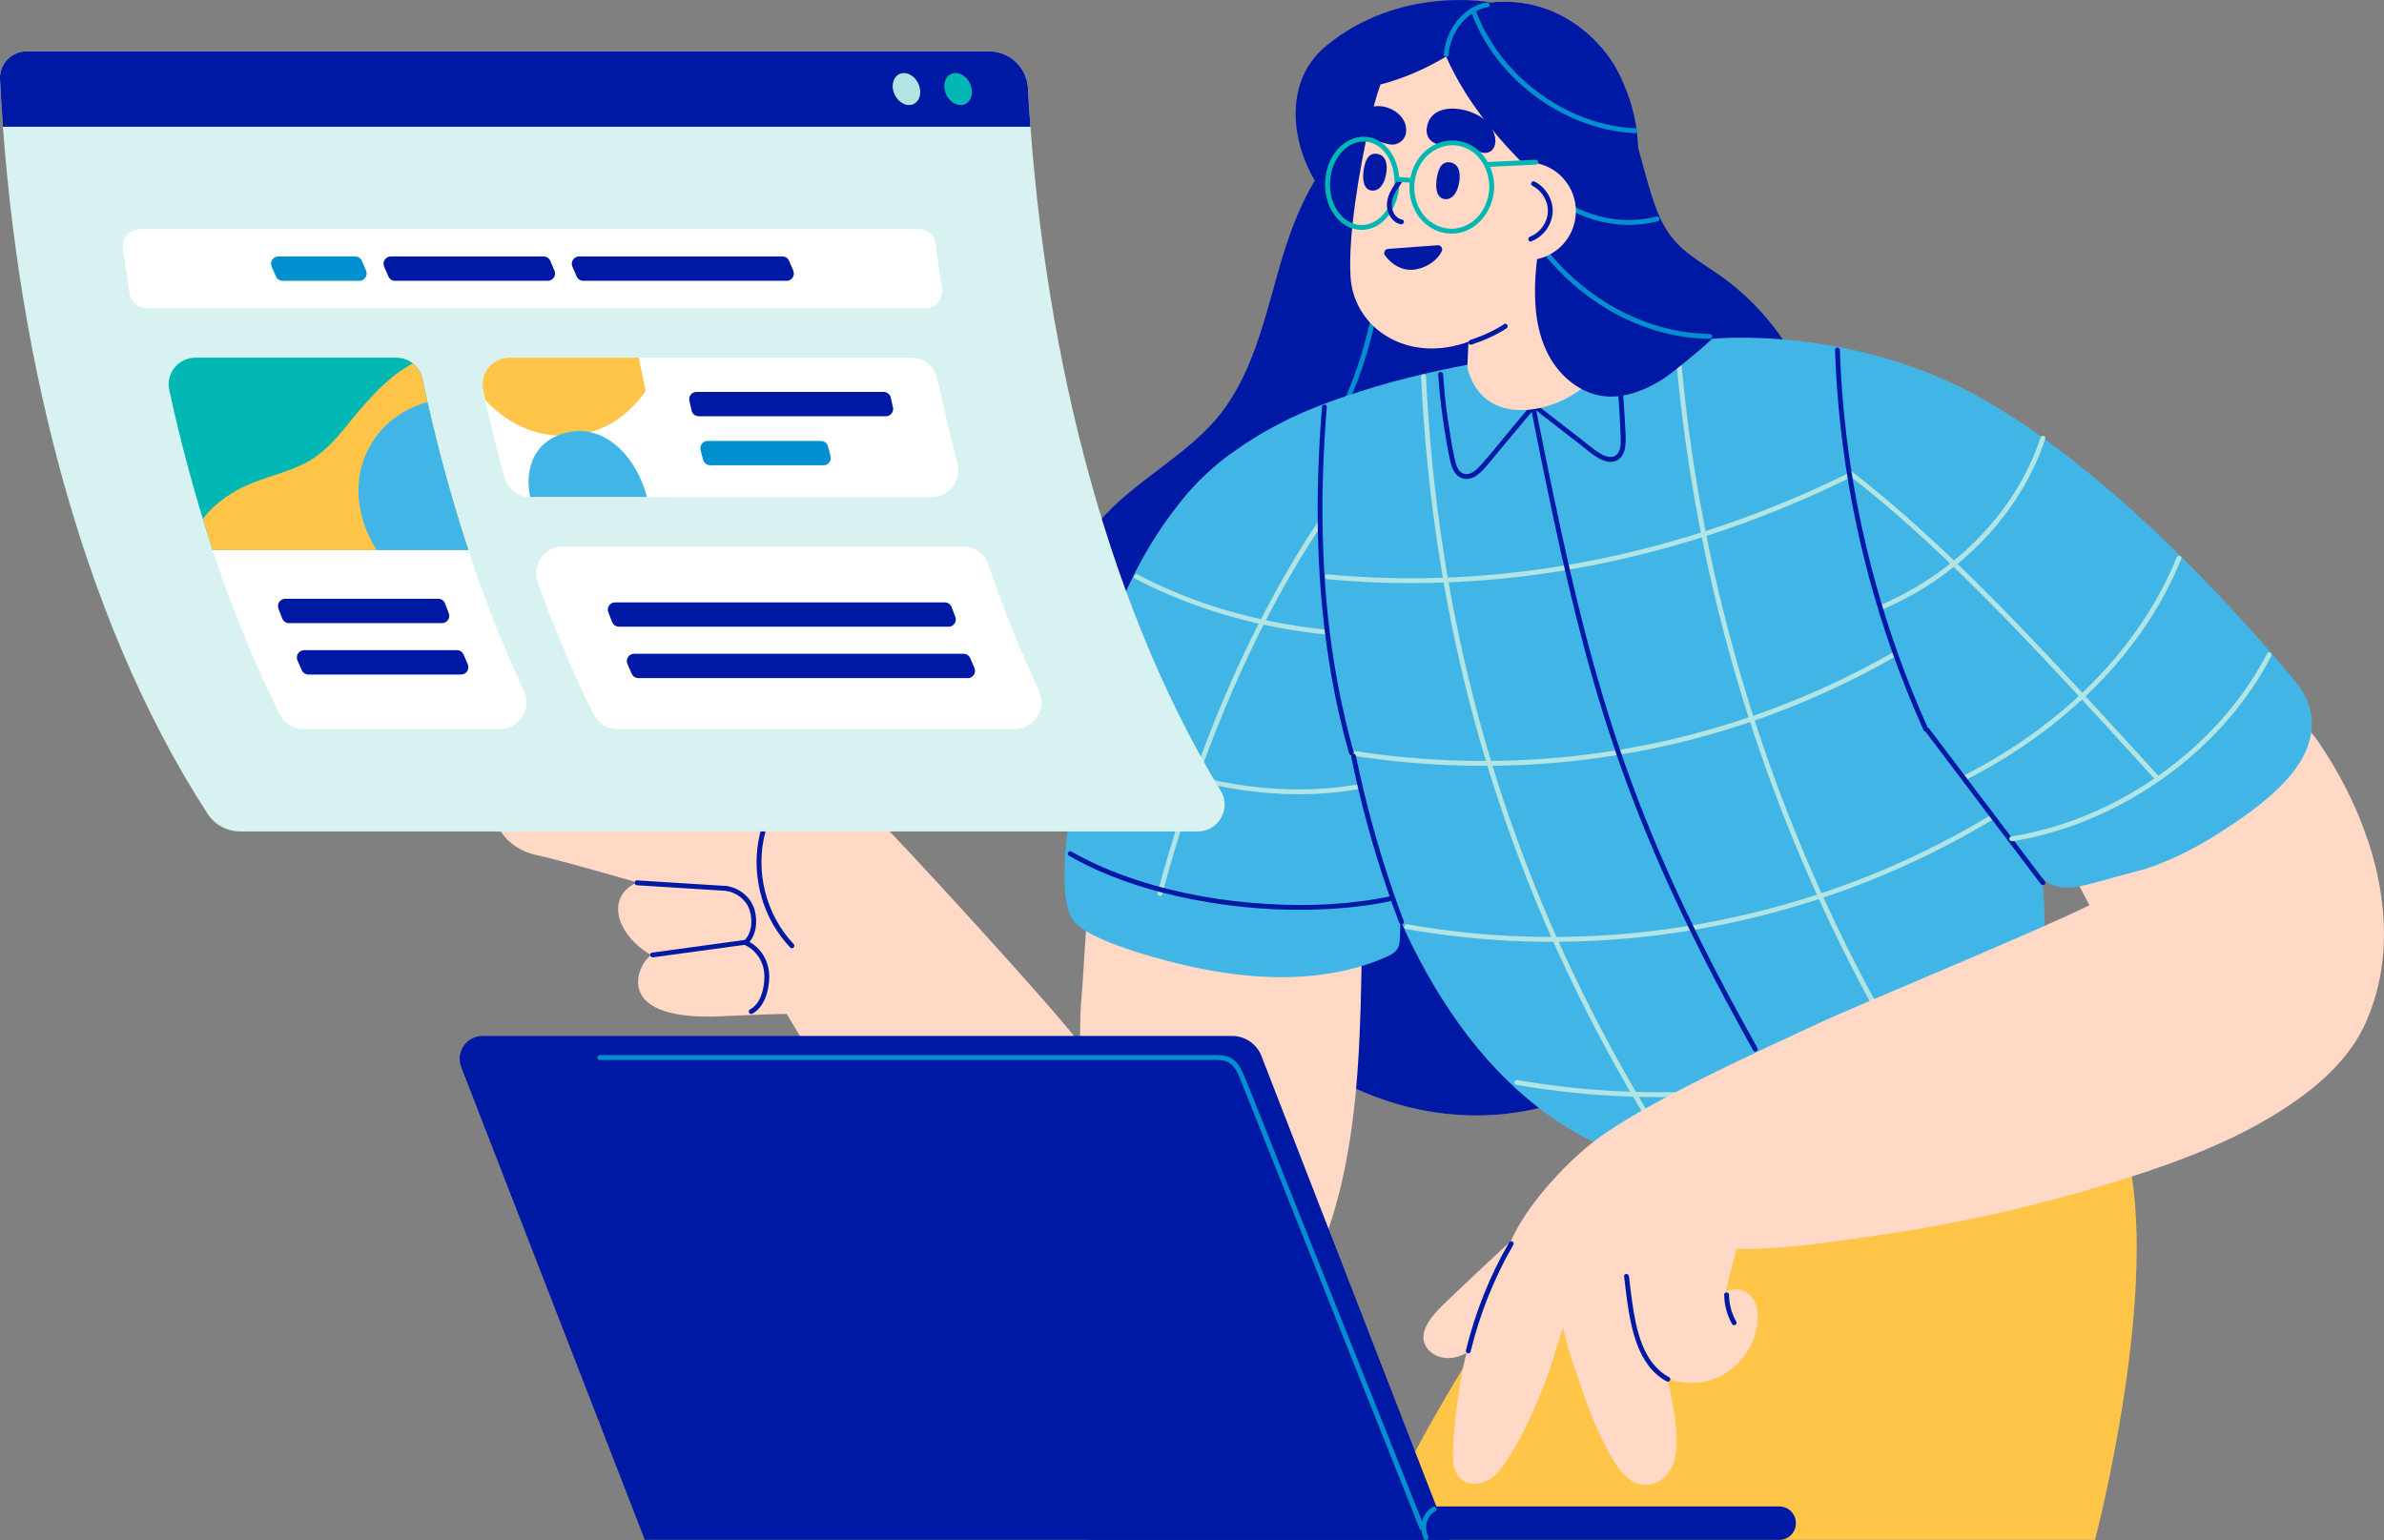 <svg width="452" height="292" viewBox="0 0 452 292" fill="none" xmlns="http://www.w3.org/2000/svg">
    <rect x="0" y="0" width="452" height="292" fill="#808080" stroke="none"/>
    <g clip-path="url(#clip0_6_422)">
        <path d="M370.9 178.674C370.9 178.674 396.149 191.874 403.063 217.681C409.976 243.488 397.206 291.96 397.206 291.96H259.863C259.863 291.96 284.88 236.611 317.948 209.173C351.016 181.735 370.91 178.674 370.91 178.674H370.9Z" fill="#FFC548"/>
        <path d="M332.801 57.967C331.241 56.356 329.581 54.856 327.81 53.486C325.958 52.047 323.966 50.808 322.033 49.479C320.051 48.12 318.169 46.619 316.72 44.676C315.301 42.763 314.335 40.558 313.56 38.322C312.614 35.604 311.91 32.805 311.145 30.036C310.3 27.015 309.464 23.994 308.619 20.974C308.468 20.43 291.612 32.895 291.763 33.439C292.458 35.946 292.991 44.918 293.524 54.111C285.182 53.345 278.953 53.104 279.748 54.453C280.945 56.467 287.466 61.35 294.299 66.546C294.651 71.399 295.034 75.266 295.497 76.766C295.698 77.42 297.308 74.692 299.522 70.543C305.701 75.346 311.024 79.837 311.487 81.961C311.608 82.515 345.491 82.022 345.37 81.468C343.488 72.658 339.07 64.431 332.801 57.967Z" fill="#0019A5"/>
        <path d="M308.217 105.885C308.207 104.898 306.667 104.818 306.677 105.815C306.687 106.671 306.637 107.516 306.546 108.352C306.325 108.191 306.033 108.1 305.681 108.131C305.298 108.161 305.117 108.413 305.097 108.694C305.067 108.634 305.047 108.574 305.016 108.503C304.725 107.667 304.533 106.781 304.342 105.915C303.98 104.294 303.708 102.643 303.497 101.002C303.064 97.629 302.863 94.225 302.571 90.842C302.279 87.449 301.897 84.056 301.132 80.733C300.367 77.43 299.29 74.208 298.113 71.016C295.728 64.552 293.081 58.219 291.431 51.503C289.821 44.948 288.935 38.212 288.805 31.455C288.754 28.858 288.815 26.26 288.996 23.672C287.567 18.819 286.168 13.764 285.584 8.74C275.843 10.593 266.726 15.255 259.39 21.91C255.747 25.213 252.527 29.019 249.91 33.187C246.972 37.859 244.929 42.974 243.309 48.24C239.827 59.528 237.794 72.003 229.321 80.864C221.965 88.546 211.68 93.188 205.843 102.351C199.041 113.044 198.145 128.168 207.222 137.814C216.359 147.53 234.181 148.598 246.227 144.792C250.001 143.604 253.543 141.852 256.763 139.556C260.628 136.807 264.089 133.374 268.487 131.47C272.844 129.588 277.675 129.819 282.324 129.759C286.621 129.698 290.847 129.275 294.752 127.362C302.762 123.446 308.368 114.837 308.237 105.855L308.217 105.885Z" fill="#0019A5"/>
        <path d="M248.179 89.493C255.727 78.89 260.456 66.375 261.926 53.446C262.348 49.781 262.489 46.086 262.369 42.39C262.348 41.796 261.433 41.796 261.443 42.39C261.865 55.299 258.927 68.268 253.02 79.746C251.359 82.968 249.467 86.07 247.374 89.02C247.032 89.503 247.827 89.966 248.169 89.483L248.179 89.493Z" fill="#0090D0"/>
        <path d="M344.927 154.398C343.518 157.066 342.039 159.744 340.489 162.402C337.964 158.113 334.663 154.287 330.738 151.175C322.818 144.913 313.138 142.667 303.477 140.543C282.596 135.941 260.829 131.481 239.585 136.485C230.881 138.539 222.609 142.184 215.514 147.601C215.474 145.436 212.364 143.996 211.308 146.332C208.631 152.243 211.076 158.163 214.256 163.359C217.718 169.018 221.492 174.525 225.547 179.781C233.437 190.001 242.866 199.265 254.459 205.175C265.629 210.874 278.037 212.959 290.364 210.411C302.923 207.823 314.355 200.977 323.593 192.206C329.853 186.266 335.156 179.459 339.855 172.24C340.077 172.945 340.288 173.649 340.469 174.364C341.204 177.234 345.642 176.016 344.907 173.136C344.404 171.142 343.74 169.199 342.935 167.306C345.028 163.832 347 160.288 348.892 156.723C350.281 154.106 346.306 151.77 344.917 154.398H344.927Z" fill="#0019A5"/>
        <path d="M282.676 0.463C282.676 0.463 265.649 -2.91 251.5 8.639C242.041 16.362 245.362 30.801 252.225 38.181C259.641 46.156 279.657 35.231 283.531 25.313C287.406 15.395 282.676 0.473 282.676 0.473V0.463Z" fill="#0019A5"/>
        <path d="M242.443 153.814C230.941 156.17 219.187 157.247 207.725 155.868C206.769 164.758 206.025 173.67 205.501 182.601C204.968 191.713 204.847 188.743 204.757 197.865C200.369 191.894 176.107 165.433 168.931 157.902C163.87 152.585 158.204 147.853 152.458 143.302C149.972 141.328 147.225 139.566 144.538 137.854C140.785 135.468 134.686 135.367 135.35 141.288C135.562 143.181 136.558 144.872 137.605 146.312C140.302 150.058 144.749 157.086 144.749 157.086C143.24 160.278 138.339 164.104 135.089 163.56C133.318 163.258 131.788 162.503 130.48 161.436C128.558 162.362 126.022 162.342 124.059 161.949C120.92 161.335 118.253 159.402 115.717 157.559C115.506 157.398 115.284 157.247 115.063 157.096C116.049 160.882 118.092 164.577 120.497 167.457C114.872 170.226 116.794 177.244 123.566 181.161C121.795 181.443 115.103 192.73 134.163 192.75C135.31 192.831 144.226 192.277 149.147 192.247C156.222 204.128 171.276 227.659 175.221 233.419C181.732 242.914 188.977 252.922 198.507 259.588C204.968 264.109 212.908 266.928 220.717 265.911C229.17 264.804 236.566 259.296 241.719 252.489C259.531 228.958 257.649 197.04 258.404 169.128C258.585 162.614 258.756 156.099 258.937 149.574C253.523 151.276 248.008 152.686 242.453 153.834L242.443 153.814Z" fill="#FFD9C6"/>
        <path d="M148.543 158.123C148.543 158.123 102.343 145.476 96.849 149.756C90.78 154.488 95.701 160.862 101.639 162.11C107.576 163.359 127.944 169.41 127.944 169.41C127.944 169.41 143.16 167.397 146.229 164.376C146.229 164.376 148.755 161.275 148.543 158.123Z" fill="#FFD9C6"/>
        <path d="M120.769 167.85C126.434 168.202 132.11 168.565 137.776 168.917C138.369 168.957 138.369 168.031 137.776 167.991C132.11 167.638 126.434 167.276 120.769 166.923C120.175 166.883 120.175 167.809 120.769 167.85Z" fill="#0019A5"/>
        <path d="M123.838 181.513C129.675 180.718 135.511 179.912 141.348 179.117C141.932 179.036 141.68 178.15 141.107 178.231C135.27 179.026 129.433 179.832 123.597 180.627C123.013 180.708 123.264 181.594 123.838 181.513Z" fill="#0019A5"/>
        <path d="M150.486 179.006C145.192 173.428 143.109 165.141 145.122 157.72C145.273 157.146 144.387 156.905 144.236 157.479C142.606 163.49 143.542 170.095 146.682 175.472C147.567 176.982 148.624 178.392 149.831 179.661C150.244 180.094 150.888 179.439 150.486 179.006Z" fill="#0019A5"/>
        <path d="M142.656 192.196C145.001 190.898 145.796 187.816 145.846 185.319C145.907 182.309 144.266 179.489 141.469 178.281C140.925 178.05 140.463 178.845 141.006 179.077C143.532 180.164 144.981 182.611 144.931 185.319C144.89 187.484 144.246 190.273 142.193 191.401C141.67 191.693 142.143 192.488 142.656 192.196Z" fill="#0019A5"/>
        <path d="M141.741 178.996C143.431 177.335 143.683 174.666 143.059 172.481C142.395 170.155 140.261 168.393 137.896 168.021C137.313 167.93 137.071 168.816 137.655 168.907C139.708 169.229 141.59 170.689 142.173 172.723C142.707 174.606 142.556 176.912 141.097 178.342C140.674 178.754 141.328 179.409 141.751 178.996H141.741Z" fill="#0019A5"/>
        <path d="M368.998 102.15C364.037 88.899 356.631 75.558 344.344 69.003C330.607 61.672 312.202 64.552 297.288 66.304C280.925 68.227 264.532 71.228 249.115 77.33C237.613 81.881 220.636 92.604 218.754 106.741C217.587 115.491 222.448 120.103 224.682 128.53C228.848 144.218 256.099 149.937 261.644 165.02C273.388 196.939 293.172 219.906 324.086 222.554C327.608 222.856 330.185 221.92 333.656 221.225C336.977 220.561 340.308 219.715 343.337 218.064C346.517 216.342 349.264 213.784 350.16 210.099C350.764 207.632 350.673 205.054 350.583 202.517C350.472 199.245 350.351 195.972 350.241 192.7C350.029 186.628 380.39 200.644 383.178 195.519C395.706 172.532 378.81 128.359 368.998 102.15Z" fill="#41B6E6"/>
        <path d="M287.426 205.679C294.752 206.947 302.169 207.703 309.595 207.934C317.022 208.176 324.459 207.894 331.845 207.119C339.242 206.343 346.588 205.075 353.813 203.313C361.028 201.551 368.123 199.305 375.036 196.587C381.95 193.858 388.682 190.666 395.163 187.011C395.968 186.558 396.773 186.095 397.568 185.621C398.081 185.319 397.618 184.524 397.105 184.826C390.735 188.572 384.103 191.874 377.281 194.694C370.478 197.503 363.484 199.849 356.359 201.722C349.184 203.605 341.878 205.004 334.512 205.9C327.206 206.786 319.84 207.189 312.473 207.078C305.087 206.978 297.711 206.363 290.415 205.236C289.499 205.095 288.593 204.944 287.678 204.783C287.094 204.682 286.852 205.568 287.436 205.669L287.426 205.679Z" fill="#B1E4E3"/>
        <path d="M269.433 71.389C269.976 82.616 271.083 93.823 272.804 104.929C274.465 115.622 276.709 126.235 279.546 136.676C282.334 146.936 285.695 157.036 289.6 166.913C293.454 176.65 297.841 186.185 302.702 195.459C307.653 204.893 313.097 214.066 318.974 222.957C319.699 224.055 320.433 225.152 321.178 226.25C321.51 226.743 322.305 226.28 321.973 225.786C316.036 217.016 310.501 207.974 305.459 198.661C300.448 189.407 295.899 179.902 291.904 170.166C287.899 160.429 284.437 150.471 281.539 140.351C278.58 130.031 276.205 119.539 274.394 108.946C272.522 97.921 271.264 86.784 270.59 75.628C270.51 74.218 270.429 72.809 270.359 71.399C270.329 70.805 269.413 70.805 269.433 71.399V71.389Z" fill="#B1E4E3"/>
        <path d="M317.485 64.24C318.29 74.873 319.638 85.475 321.53 95.967C323.432 106.51 325.878 116.961 328.856 127.252C331.845 137.592 335.357 147.772 339.392 157.75C343.388 167.638 347.876 177.325 352.857 186.759C357.858 196.234 363.343 205.447 369.31 214.348C370.055 215.456 370.8 216.563 371.555 217.661C371.887 218.144 372.692 217.681 372.35 217.198C366.302 208.407 360.716 199.305 355.604 189.941C350.472 180.526 345.833 170.85 341.697 160.962C337.601 151.155 333.999 141.147 330.919 130.977C327.82 120.767 325.244 110.396 323.211 99.924C321.168 89.443 319.669 78.87 318.733 68.237C318.612 66.908 318.511 65.579 318.411 64.25C318.37 63.666 317.445 63.656 317.485 64.25V64.24Z" fill="#B1E4E3"/>
        <path d="M305.59 64.119C306.486 70.231 307.049 76.393 307.261 82.576C307.301 83.653 307.401 84.942 306.778 85.888C305.952 87.127 304.423 86.603 303.386 85.979C302.138 85.224 301.011 84.227 299.854 83.331C298.646 82.394 297.439 81.458 296.231 80.522C293.454 78.367 290.666 76.212 287.889 74.057C287.426 73.695 286.772 74.349 287.235 74.712C289.952 76.816 292.679 78.921 295.396 81.035C296.724 82.062 298.053 83.099 299.391 84.126C300.589 85.052 301.766 86.12 303.094 86.875C304.151 87.469 305.449 87.882 306.586 87.288C307.613 86.754 308.025 85.636 308.156 84.549C308.327 83.089 308.156 81.559 308.086 80.088C308.005 78.417 307.895 76.756 307.764 75.094C307.462 71.349 307.039 67.613 306.486 63.898C306.395 63.314 305.51 63.565 305.6 64.139L305.59 64.119Z" fill="#0019A5"/>
        <path d="M272.683 70.976C272.875 73.765 273.146 76.544 273.549 79.313C273.941 82.042 274.374 84.801 274.978 87.489C275.219 88.557 275.632 89.704 276.568 90.359C277.564 91.054 278.802 90.872 279.788 90.268C280.996 89.513 281.871 88.315 282.767 87.237C283.894 85.888 285.021 84.539 286.148 83.19C288.603 80.26 291.049 77.32 293.504 74.389C293.887 73.936 293.232 73.282 292.85 73.735C290.837 76.141 288.825 78.548 286.812 80.954C284.81 83.351 282.867 85.828 280.784 88.154C280.029 89 278.862 90.178 277.604 89.845C276.487 89.543 276.085 88.244 275.863 87.248C275.3 84.751 274.907 82.183 274.525 79.656C274.092 76.776 273.81 73.876 273.609 70.966C273.569 70.382 272.643 70.372 272.683 70.966V70.976Z" fill="#0019A5"/>
        <path d="M448.961 159.412C446.727 152.686 443.406 146.282 439.552 140.653C438.807 139.566 437.992 138.458 436.845 137.824C433.625 136.032 420.673 137.029 420.079 137.28C418.439 137.955 389.578 159.049 389.578 159.049L396.149 171.636C386.378 176.499 350.915 191.139 344.706 194.049C333.183 199.446 311.155 209.364 301.836 216.714C296.241 221.135 289.237 228.888 286.51 235.241C280.985 240.397 279.023 242.199 274.122 246.901C271.908 249.026 268.014 252.882 270.922 256.034C271.939 257.131 273.559 257.594 275.018 257.484C276.105 257.403 277.111 257.02 278.057 256.507C276.407 262.578 274.998 274.923 275.612 277.843C275.773 278.618 276.849 282.857 281.952 280.763C286.098 279.071 292.427 264.461 294.571 257.353C295.205 255.258 295.587 253.808 296.412 251.744C297.046 255.581 298.657 259.497 299.874 263.193C301.414 267.905 303.356 272.627 305.912 276.886C306.908 278.548 308.196 280.28 310.008 281.105C311.829 281.941 313.822 281.589 315.331 280.3C317.092 278.8 317.767 276.504 317.867 274.269C317.988 271.771 317.636 269.214 317.233 266.757C316.931 264.945 316.529 263.142 316.036 261.37C319.679 262.719 323.895 262.478 327.256 260.313C329.772 258.692 331.704 256.205 332.65 253.365C333.485 250.838 333.817 247.092 331.432 245.26C330.205 244.313 328.585 244.293 327.186 244.807C327.86 242.118 328.544 239.43 329.229 236.752C336.776 237.124 348.349 235.362 357.657 233.983C372.5 231.778 387.324 228.354 401.644 223.873C413.488 220.178 425.554 215.677 435.718 208.397C440.961 204.642 445.831 199.929 448.508 193.958C453.439 182.943 452.725 170.699 448.961 159.372V159.412Z" fill="#FFD9C6"/>
        <path d="M435.547 129.668C435.547 129.668 406.192 92.886 376.163 75.779C350.774 61.32 324.177 64.28 324.177 64.28C324.177 64.28 383.49 161.647 383.449 161.708C384.405 162.896 387.002 166.621 388.239 167.326C392.023 169.481 395.334 167.709 405.095 165.212C410.268 163.882 416.094 160.932 420.633 158.022C424.698 155.414 428.824 152.595 432.276 149.172C435.345 146.141 437.962 142.375 438.294 138.076C438.545 134.944 437.428 131.994 435.537 129.668H435.547Z" fill="#41B6E6"/>
        <path d="M350.371 89.986C358.935 96.572 366.885 103.942 374.553 111.544C382.342 119.267 389.839 127.292 397.256 135.377C401.05 139.516 404.824 143.664 408.617 147.802C409.02 148.235 409.674 147.591 409.272 147.148C402.227 139.475 395.253 131.742 388.109 124.17C380.501 116.105 372.722 108.181 364.52 100.72C360.103 96.702 355.564 92.826 350.834 89.191C350.361 88.828 349.909 89.634 350.371 89.986Z" fill="#B1E4E3"/>
        <path d="M372.732 147.873C379.947 144.198 386.75 139.697 392.848 134.36C398.625 129.306 403.757 123.486 407.873 117.001C410.097 113.487 412.009 109.782 413.579 105.926C413.8 105.372 412.914 105.14 412.693 105.684C409.906 112.551 405.951 118.914 401.191 124.573C396.199 130.514 390.353 135.709 383.983 140.11C380.239 142.697 376.325 145.013 372.269 147.077C371.736 147.349 372.209 148.145 372.732 147.873Z" fill="#B1E4E3"/>
        <path d="M356.973 115.531C362.608 113.125 367.851 109.842 372.47 105.805C376.948 101.888 380.823 97.266 383.781 92.101C385.402 89.281 386.75 86.291 387.776 83.2C387.968 82.636 387.072 82.394 386.891 82.958C385.08 88.416 382.242 93.52 378.649 98.011C374.966 102.633 370.528 106.63 365.587 109.873C362.709 111.755 359.67 113.377 356.51 114.736C355.967 114.967 356.44 115.763 356.973 115.531Z" fill="#B1E4E3"/>
        <path d="M265.468 176.217C265.71 170.276 265.86 164.497 265.468 158.556C264.703 152.011 263.496 145.527 262.238 139.073C259.833 126.728 257.528 114.242 253.07 102.432C250.705 96.159 247.686 90.157 244.084 84.509C244.869 84.63 245.633 84.821 246.368 85.123C246.901 85.345 246.972 84.66 246.851 84.398C241.095 82.133 236.003 83.754 231.515 87.449C214.9 101.143 207.162 124.835 204.153 145.537C202.945 153.864 200.349 167.386 202.915 173.559C204.163 176.559 209.989 178.563 212.898 179.63C215.383 180.547 217.949 181.282 220.505 181.966C225.537 183.336 230.659 184.373 235.852 184.906C240.964 185.43 246.157 185.45 251.249 184.695C255.214 184.111 259.138 183.084 262.811 181.453C263.657 181.08 264.532 180.627 264.985 179.832C265.347 179.197 265.387 178.442 265.418 177.717C265.438 177.214 265.458 176.71 265.478 176.207L265.468 176.217Z" fill="#41B6E6"/>
        <path d="M220.355 169.531C222.961 159.845 226.01 150.279 229.603 140.925C233.195 131.571 237.331 122.408 242.121 113.598C244.768 108.725 247.626 103.962 250.695 99.34C251.027 98.847 250.222 98.384 249.9 98.877C244.386 107.184 239.575 115.954 235.359 124.996C231.122 134.098 227.479 143.473 224.33 153.008C222.558 158.385 220.938 163.822 219.469 169.3C219.318 169.874 220.204 170.115 220.355 169.541V169.531Z" fill="#B1E4E3"/>
        <path d="M205.401 139.959C211.64 143.161 218.191 145.758 224.964 147.601C231.746 149.444 238.76 150.531 245.784 150.591C249.709 150.622 253.624 150.31 257.488 149.645C258.072 149.544 257.82 148.658 257.246 148.759C250.454 149.937 243.5 149.927 236.677 149.041C229.774 148.145 222.981 146.342 216.47 143.886C212.847 142.516 209.315 140.935 205.874 139.173C205.35 138.901 204.877 139.697 205.411 139.969L205.401 139.959Z" fill="#B1E4E3"/>
        <path d="M215.212 109.711C223.867 114.253 233.195 117.314 242.796 119.086C245.684 119.619 248.592 120.022 251.51 120.314C252.104 120.374 252.094 119.448 251.51 119.388C241.799 118.431 232.159 116.135 223.132 112.41C220.596 111.363 218.11 110.195 215.675 108.916C215.152 108.644 214.689 109.44 215.212 109.711Z" fill="#B1E4E3"/>
        <path d="M266.555 176.136C273.971 177.455 281.479 178.241 289.016 178.493C296.533 178.734 304.071 178.452 311.548 177.637C319.014 176.831 326.421 175.512 333.697 173.69C341.043 171.847 348.268 169.491 355.292 166.651C362.306 163.802 369.129 160.469 375.67 156.663C376.475 156.2 377.27 155.727 378.065 155.243C378.569 154.941 378.106 154.136 377.603 154.448C371.182 158.334 364.49 161.768 357.597 164.708C350.693 167.658 343.579 170.105 336.333 172.058C329.068 174.022 321.671 175.482 314.204 176.408C306.808 177.335 299.341 177.747 291.884 177.637C284.407 177.526 276.93 176.892 269.534 175.703C268.628 175.562 267.712 175.401 266.806 175.24C266.223 175.14 265.981 176.026 266.565 176.126L266.555 176.136Z" fill="#B1E4E3"/>
        <path d="M256.099 143.221C262.992 144.298 269.946 144.953 276.92 145.144C283.854 145.335 290.797 145.074 297.69 144.359C304.544 143.644 311.346 142.486 318.038 140.885C324.791 139.264 331.432 137.2 337.913 134.693C344.414 132.185 350.744 129.235 356.852 125.892C357.647 125.459 358.432 125.016 359.207 124.573C359.72 124.281 359.257 123.486 358.744 123.778C352.656 127.242 346.346 130.313 339.845 132.93C333.495 135.498 326.974 137.643 320.343 139.354C313.691 141.066 306.918 142.345 300.096 143.161C293.313 143.976 286.49 144.339 279.657 144.268C272.714 144.198 265.77 143.674 258.887 142.707C258.041 142.587 257.186 142.466 256.341 142.325C255.757 142.234 255.515 143.12 256.099 143.211V143.221Z" fill="#B1E4E3"/>
        <path d="M251.651 109.822C264.925 111.081 278.319 110.718 291.522 108.916C304.775 107.104 317.827 103.821 330.406 99.26C337.43 96.712 344.313 93.762 351.015 90.45C351.549 90.188 351.076 89.392 350.553 89.654C338.608 95.564 326.079 100.287 313.178 103.67C300.357 107.023 287.184 109.047 273.941 109.53C266.505 109.802 259.058 109.601 251.651 108.896C251.057 108.835 251.068 109.762 251.651 109.822Z" fill="#B1E4E3"/>
        <path d="M288.613 69.073C290.546 78.88 292.478 88.688 294.571 98.464C296.362 106.812 298.284 115.129 300.498 123.375C302.591 131.168 304.966 138.881 307.693 146.483C310.521 154.357 313.721 162.08 317.223 169.672C321.299 178.513 325.777 187.172 330.476 195.7C331.12 196.858 331.765 198.016 332.409 199.174C332.7 199.688 333.495 199.225 333.204 198.711C328.373 190.072 323.744 181.322 319.497 172.381C315.834 164.658 312.473 156.804 309.505 148.789C306.727 141.278 304.292 133.645 302.148 125.933C299.884 117.777 297.932 109.55 296.121 101.284C294.048 91.789 292.146 82.263 290.264 72.728C290.002 71.429 289.751 70.12 289.499 68.821C289.388 68.237 288.493 68.489 288.613 69.063V69.073Z" fill="#0019A5"/>
        <path d="M202.673 162.251C209.869 166.37 217.909 168.927 226.02 170.518C234.292 172.139 242.796 172.804 251.218 172.391C255.515 172.179 259.802 171.696 264.009 170.79C264.592 170.669 264.341 169.773 263.767 169.904C256.129 171.535 248.21 171.857 240.421 171.404C231.978 170.921 223.535 169.471 215.484 166.843C211.207 165.443 207.041 163.691 203.136 161.456C202.623 161.164 202.16 161.959 202.673 162.251Z" fill="#0019A5"/>
        <path d="M307.925 241.998C308.277 244.998 308.599 247.999 309.253 250.949C309.877 253.758 310.803 256.618 312.554 258.934C313.48 260.162 314.637 261.189 315.995 261.914C316.519 262.196 316.982 261.4 316.458 261.118C311.417 258.42 310.179 251.926 309.444 246.76C309.213 245.169 309.042 243.578 308.851 241.987C308.78 241.403 307.864 241.403 307.925 241.987V241.998Z" fill="#0019A5"/>
        <path d="M326.904 245.491C326.924 247.435 327.437 249.358 328.393 251.05C328.685 251.563 329.48 251.1 329.188 250.586C328.313 249.036 327.84 247.284 327.82 245.491C327.82 244.897 326.894 244.897 326.894 245.491H326.904Z" fill="#0019A5"/>
        <path d="M278.822 256.265C280.543 249.217 283.28 242.31 286.923 236.027C287.225 235.513 286.43 235.05 286.128 235.563C282.445 241.907 279.677 248.895 277.936 256.024C277.795 256.598 278.681 256.849 278.822 256.265Z" fill="#0019A5"/>
        <path d="M301.796 44.867C301.796 44.867 303.406 62.357 303.356 68.348C303.296 75.336 282.062 84.811 278.198 69.687L279.013 51.825L301.806 44.857L301.796 44.867Z" fill="#FFD9C6"/>
        <path d="M278.661 64.713C288.412 61.038 298.294 51.513 301.021 47.908C305.6 41.857 314.687 29.391 306.858 13.684C304.252 8.448 296.02 -0.906 282.676 0.453C275.26 1.218 267.461 5.478 264.331 10.391C263.345 11.942 262.439 13.945 261.644 16.261C260.919 18.376 260.255 20.762 259.702 23.29C257.75 32.12 255.606 44.384 256.049 52.359C256.572 62.206 266.907 69.144 278.661 64.703V64.713Z" fill="#FFD9C6"/>
        <path d="M304.916 39.934C304.855 39.873 299.733 37.889 299.673 37.829C297.801 38.302 295.859 38.181 294.41 36.832C293.736 38.705 293.152 40.598 292.679 42.531C291.441 47.556 290.757 52.872 291.129 58.048C291.471 62.81 292.92 67.593 296.322 71.077C297.801 72.587 299.592 73.816 301.585 74.531C303.809 75.336 306.194 75.376 308.488 74.843C311.155 74.218 313.761 72.95 316.006 71.379C317.595 70.261 324.922 64.351 326.029 62.76C325.717 62.095 309.112 44.122 304.906 39.923L304.916 39.934Z" fill="#0019A5"/>
        <path d="M288.664 42.31C294.46 52.157 303.879 59.991 314.999 62.971C317.988 63.777 321.077 64.2 324.177 64.24C324.771 64.24 324.771 63.324 324.177 63.314C313.138 63.193 302.712 57.796 295.305 49.761C293.081 47.344 291.129 44.686 289.459 41.847C289.157 41.333 288.362 41.796 288.664 42.31Z" fill="#0090D0"/>
        <path d="M306.848 13.684C304.242 8.448 296.01 -0.906 282.666 0.453C275.249 1.218 267.289 4.35 264.16 9.263C263.204 10.764 262.097 13.321 261.724 16.03C266.092 14.872 270.278 13.069 274.173 10.723C276.306 15.536 279.194 19.967 282.475 24.035C284.789 26.914 287.305 29.633 289.962 32.16C292.749 34.808 295.768 37.245 299.119 39.068C301.092 40.145 304.876 41.837 307.039 42.41C310.994 35.634 312.544 25.102 306.848 13.684Z" fill="#0019A5"/>
        <path d="M274.646 10.381C274.978 6.243 277.876 2.125 282.113 1.349C282.696 1.238 282.445 0.352 281.871 0.463C277.212 1.309 274.082 5.86 273.73 10.381C273.68 10.975 274.605 10.965 274.656 10.381H274.646Z" fill="#0090D0"/>
        <path d="M278.862 2.024C282.414 12.163 291.2 20.208 301.303 23.602C304.111 24.548 307.039 25.112 309.998 25.253C310.592 25.283 310.592 24.357 309.998 24.327C299.613 23.833 289.66 17.862 283.713 9.414C282.052 7.058 280.694 4.491 279.748 1.772C279.557 1.218 278.661 1.46 278.862 2.014V2.024Z" fill="#0090D0"/>
        <path d="M290.515 33.64C294.712 39.199 301.494 42.511 308.438 42.642C310.41 42.682 312.393 42.441 314.305 41.947C314.878 41.796 314.637 40.91 314.063 41.061C307.633 42.733 300.579 41.162 295.295 37.164C293.796 36.027 292.448 34.688 291.31 33.187C290.958 32.724 290.153 33.187 290.515 33.651V33.64Z" fill="#0090D0"/>
        <path d="M270.49 24.488C271.023 18.638 279.909 20.249 282.364 23.622C284.769 26.924 283.089 29.895 280.432 28.747C278.711 28.002 277.594 27.378 275.793 27.267C274.565 27.186 273.207 27.579 272.301 27.267C271.113 26.854 270.369 25.746 270.49 24.488Z" fill="#0019A5"/>
        <path d="M298.294 43.025C296.654 47.878 291.381 50.486 286.52 48.844C281.67 47.203 279.063 41.927 280.714 37.064C282.354 32.211 287.627 29.603 292.478 31.244C297.338 32.895 299.935 38.161 298.294 43.025Z" fill="#FFD9C6"/>
        <path d="M274.736 30.761C277.423 30.992 276.86 34.526 276.286 35.926C275.914 36.832 275.189 37.879 273.971 37.759C272.2 37.577 272.22 35.352 272.361 34.164C272.522 32.845 272.975 30.61 274.736 30.771V30.761Z" fill="#0019A5"/>
        <path d="M266.605 24.981C266.494 26.24 265.559 27.196 264.321 27.398C263.375 27.549 262.117 26.924 260.889 26.784C260.124 26.693 259.46 26.723 258.806 26.814C257.317 27.025 257.518 23.592 257.679 22.897C258.867 17.872 266.998 20.329 266.595 24.981H266.605Z" fill="#0019A5"/>
        <path d="M260.889 29.14C263.576 29.371 263.013 32.905 262.439 34.305C262.067 35.211 261.342 36.258 260.124 36.138C258.353 35.956 258.373 33.731 258.514 32.543C258.675 31.224 259.128 28.989 260.889 29.15V29.14Z" fill="#0019A5"/>
        <path d="M264.411 35.151C264.22 38.02 262.761 41.222 259.923 42.33C257.226 43.387 254.58 41.847 253.261 39.45C251.752 36.701 251.822 33.107 253.302 30.368C254.59 27.982 257.186 26.169 259.963 27.065C263.254 28.123 264.552 32.009 264.391 35.141C264.361 35.735 265.287 35.735 265.317 35.141C265.488 31.888 264.21 28.143 261.151 26.562C258.273 25.082 255.083 26.32 253.221 28.787C251.088 31.616 250.665 35.694 252.003 38.957C253.181 41.827 255.918 44.082 259.158 43.498C262.992 42.803 265.076 38.705 265.317 35.151C265.357 34.557 264.431 34.557 264.391 35.151H264.411Z" fill="#01B7B4"/>
        <path d="M278.993 65.348C281.318 64.572 283.592 63.596 285.645 62.246C286.138 61.924 285.675 61.129 285.182 61.451C283.189 62.76 281.006 63.716 278.751 64.462C278.188 64.653 278.429 65.539 278.993 65.348Z" fill="#0019A5"/>
        <path d="M290.525 35.221C292.367 36.168 293.575 38.161 293.464 40.256C293.353 42.28 291.944 44.152 290.073 44.877C289.529 45.089 289.761 45.985 290.314 45.763C292.548 44.898 294.168 42.813 294.37 40.407C294.571 37.97 293.132 35.533 290.978 34.426C290.455 34.154 289.982 34.949 290.515 35.221H290.525Z" fill="#0019A5"/>
        <path d="M263.184 47.183C262.56 47.233 262.218 47.959 262.6 48.462C264.039 50.365 265.951 51.291 267.863 51.15C269.785 51.009 272.261 49.811 273.348 47.656C273.629 47.103 273.186 46.448 272.573 46.498C270.318 46.66 265.528 47.012 263.184 47.193V47.183Z" fill="#0019A5"/>
        <path d="M265.065 34.033C264.019 35.513 262.821 37.235 262.972 39.138C263.083 40.648 264.009 42.229 265.599 42.521C266.182 42.632 266.424 41.736 265.84 41.635C264.552 41.394 263.868 40.054 263.878 38.826C263.888 37.205 264.965 35.765 265.86 34.496C266.203 34.013 265.408 33.55 265.065 34.033Z" fill="#0019A5"/>
        <path d="M282.354 35.906C282.143 39.017 280.251 42.048 277.202 43.055C274.253 44.022 271.124 42.713 269.473 40.155C267.702 37.416 267.712 33.741 269.433 30.982C271.043 28.405 274.122 26.924 277.111 27.78C280.623 28.777 282.535 32.432 282.354 35.916C282.324 36.51 283.25 36.51 283.28 35.916C283.461 32.422 281.71 28.787 278.44 27.297C275.27 25.857 271.586 26.854 269.383 29.502C267.058 32.301 266.585 36.339 268.125 39.621C269.584 42.733 272.854 44.736 276.306 44.213C280.352 43.599 283.018 39.813 283.28 35.906C283.32 35.312 282.394 35.312 282.354 35.906Z" fill="#01B7B4"/>
        <path d="M264.995 34.476C265.83 34.526 266.655 34.597 267.491 34.647C267.732 34.657 267.964 34.426 267.954 34.184C267.944 33.922 267.752 33.741 267.491 33.721C266.655 33.671 265.83 33.6 264.995 33.55C264.753 33.54 264.522 33.771 264.532 34.013C264.542 34.275 264.733 34.456 264.995 34.476Z" fill="#01B7B4"/>
        <path d="M282.102 31.647C285.132 31.506 288.151 31.355 291.18 31.214C291.773 31.184 291.773 30.267 291.18 30.288C288.151 30.428 285.132 30.579 282.102 30.72C281.509 30.751 281.509 31.667 282.102 31.647Z" fill="#01B7B4"/>
        <path d="M364.973 138.609C370.78 146.292 376.596 153.965 382.403 161.647C383.912 163.641 385.422 165.634 386.931 167.628C387.283 168.091 388.088 167.628 387.726 167.165C381.92 159.482 376.103 151.81 370.297 144.127C368.787 142.134 367.278 140.14 365.768 138.146C365.416 137.683 364.611 138.146 364.973 138.609Z" fill="#0019A5"/>
        <path d="M256.19 143.543C257.911 151.91 260.145 160.177 262.882 168.262C263.636 170.498 264.431 172.723 265.267 174.928C265.478 175.482 266.364 175.24 266.152 174.686C263.184 166.792 260.688 158.717 258.695 150.521C258.112 148.125 257.568 145.718 257.075 143.302C256.955 142.718 256.069 142.969 256.19 143.543Z" fill="#0019A5"/>
        <path d="M381.537 159.502C389.618 158.204 397.407 155.294 404.481 151.196C411.556 147.098 417.966 141.791 423.199 135.508C426.067 132.075 428.583 128.349 430.636 124.362C430.907 123.838 430.112 123.365 429.841 123.899C426.188 130.967 421.086 137.23 415.108 142.456C408.99 147.802 401.925 152.112 394.358 155.042C390.141 156.673 385.754 157.891 381.286 158.606C380.702 158.697 380.954 159.593 381.527 159.492L381.537 159.502Z" fill="#B1E4E3"/>
        <path d="M250.645 77.159C249.95 85.757 249.649 94.397 249.92 103.026C250.182 111.594 251.007 120.153 252.507 128.591C253.362 133.414 254.459 138.186 255.787 142.899C255.948 143.473 256.834 143.231 256.673 142.657C254.338 134.35 252.748 125.842 251.812 117.263C250.896 108.755 250.605 100.176 250.796 91.618C250.906 86.794 251.168 81.972 251.561 77.169C251.611 76.575 250.685 76.585 250.635 77.169L250.645 77.159Z" fill="#0019A5"/>
        <path d="M347.906 66.355C348.238 76.041 349.315 85.697 351.106 95.212C352.907 104.758 355.433 114.172 358.653 123.345C360.455 128.47 362.478 133.514 364.712 138.458C364.953 139.002 365.748 138.529 365.507 137.995C361.552 129.205 358.261 120.113 355.685 110.819C353.109 101.535 351.217 92.05 350.07 82.475C349.425 77.118 349.013 71.741 348.832 66.355C348.812 65.76 347.886 65.76 347.906 66.355Z" fill="#0019A5"/>
        <path d="M231.454 149.957C208.721 112.581 197.41 63.173 194.905 16.684C194.693 12.777 191.453 9.727 187.548 9.727H5.072C2.174 9.737 -0.131 12.153 -3.09944e-06 15.053C2.415 63.837 14.531 116.045 39.367 154.307C40.726 156.391 43.05 157.64 45.536 157.64H227.107C231.042 157.64 233.497 153.33 231.454 149.957Z" fill="#D8F2F1"/>
        <path d="M176.65 94.235H100.572C98.288 94.235 96.285 92.705 95.681 90.51C94.182 85.063 92.823 79.555 91.606 73.997C90.911 70.825 93.306 67.825 96.557 67.825H172.776C175.171 67.825 177.234 69.496 177.727 71.842C178.864 77.239 180.142 82.596 181.551 87.882C182.406 91.094 179.971 94.246 176.65 94.246V94.235Z" fill="white"/>
        <path d="M127.511 94.235H100.562C98.278 94.235 96.275 92.705 95.671 90.51C94.172 85.063 92.813 79.555 91.606 73.987C90.911 70.825 93.306 67.814 96.557 67.814H121.101C122.872 76.756 125.005 85.586 127.511 94.235Z" fill="white"/>
        <path d="M121.101 67.814H96.557C93.316 67.814 90.921 70.815 91.606 73.987C91.746 74.621 91.877 75.245 92.028 75.88C95.591 79.716 100.33 82.273 105.634 82.606C107.244 82.707 108.904 82.606 110.595 82.263C111.048 82.173 111.491 82.062 111.913 81.941C116.462 80.673 119.843 77.793 122.429 74.148C121.966 72.043 121.524 69.929 121.111 67.814H121.101Z" fill="#FFC548"/>
        <path d="M111.913 81.941C110.112 81.549 108.15 81.659 106.087 82.425C105.926 82.485 105.775 82.545 105.634 82.606C100.844 84.65 99.515 89.584 100.532 94.235H122.651C121.222 88.587 117.257 83.089 111.913 81.941Z" fill="#41B6E6"/>
        <path d="M167.965 78.921H132.472C131.828 78.921 131.265 78.478 131.124 77.853C130.983 77.229 130.842 76.615 130.701 75.99C130.51 75.124 131.164 74.309 132.05 74.309H167.543C168.187 74.309 168.75 74.762 168.891 75.396C169.032 76.011 169.163 76.625 169.304 77.239C169.505 78.105 168.851 78.931 167.955 78.931L167.965 78.921Z" fill="#0019A5"/>
        <path d="M156.131 88.214H134.646C134.022 88.214 133.469 87.791 133.308 87.187C133.147 86.563 132.986 85.949 132.825 85.324C132.603 84.448 133.267 83.603 134.163 83.603H155.658C156.292 83.603 156.845 84.036 156.996 84.65C157.147 85.264 157.308 85.878 157.469 86.492C157.701 87.368 157.037 88.224 156.131 88.224V88.214Z" fill="#0090D0"/>
        <path d="M192.399 138.227H117.066C115.133 138.227 113.372 137.129 112.517 135.397C108.562 127.423 105.05 119.055 101.951 110.396C100.773 107.094 103.219 103.62 106.731 103.62H182.577C184.741 103.62 186.663 104.989 187.367 107.033C190.205 115.3 193.415 123.335 197.008 131.027C198.578 134.38 196.102 138.217 192.409 138.217L192.399 138.227Z" fill="white"/>
        <path d="M94.755 138.227H57.552C55.62 138.227 53.858 137.129 53.003 135.397C43.694 116.629 36.801 95.635 32.082 73.947C31.397 70.795 33.812 67.814 37.033 67.814H75.132C77.527 67.814 79.59 69.486 80.083 71.822C84.471 92.584 90.811 112.772 99.354 131.027C100.924 134.38 98.459 138.227 94.755 138.227Z" fill="white"/>
        <path d="M88.798 104.294H40.333C37.073 94.437 34.336 84.277 32.082 73.947C31.397 70.795 33.812 67.814 37.043 67.814H75.142C77.537 67.814 79.6 69.486 80.093 71.832C82.428 82.858 85.306 93.732 88.778 104.224C88.778 104.244 88.788 104.274 88.798 104.294Z" fill="#01B7B4"/>
        <path d="M88.798 104.294H40.333C40.062 103.489 39.8 102.693 39.548 101.888C39.478 101.666 39.408 101.455 39.337 101.233C39.045 100.317 38.764 99.401 38.482 98.475C38.542 98.354 38.602 98.233 38.663 98.112C40.927 95.182 44.339 93.007 47.74 91.618C51.182 90.208 54.875 89.433 58.175 87.65C61.164 86.049 63.489 83.502 65.592 80.894C68.993 76.675 73.301 71.5 78.262 68.902C79.167 69.617 79.822 70.634 80.073 71.822C82.408 82.847 85.286 93.722 88.758 104.214C88.758 104.234 88.768 104.264 88.778 104.284L88.798 104.294Z" fill="#FFC548"/>
        <path d="M81.049 76.252C74.689 77.904 69.386 83.049 68.198 90.067C67.383 94.89 68.712 100.035 71.419 104.294H88.798C85.779 95.182 83.203 85.788 81.049 76.252Z" fill="#41B6E6"/>
        <path d="M175.422 58.43H27.764C26.184 58.43 24.836 57.292 24.584 55.732C24.122 52.862 23.689 49.982 23.296 47.113C23.035 45.169 24.534 43.438 26.497 43.438H174.174C175.795 43.438 177.153 44.636 177.374 46.247C177.757 49.066 178.169 51.885 178.612 54.705C178.924 56.658 177.405 58.43 175.432 58.43H175.422Z" fill="white"/>
        <path d="M187.548 9.737H5.072C2.174 9.737 -0.141 12.153 4.10387e-06 15.043C0.151 18.034 0.332 21.024 0.553 24.035H195.368C195.186 21.588 195.025 19.141 194.895 16.704C194.683 12.798 191.453 9.737 187.538 9.737H187.548Z" fill="#0019A5"/>
        <path d="M179.085 16.886C179.347 18.557 180.716 19.916 182.134 19.916C183.553 19.916 184.499 18.557 184.228 16.886C183.966 15.214 182.597 13.855 181.178 13.855C179.759 13.855 178.814 15.214 179.085 16.886Z" fill="#01B7B4"/>
        <path d="M169.294 16.886C169.555 18.557 170.924 19.916 172.343 19.916C173.762 19.916 174.708 18.557 174.436 16.886C174.174 15.214 172.806 13.855 171.387 13.855C169.968 13.855 169.022 15.214 169.294 16.886Z" fill="#B1E4E3"/>
        <path d="M83.807 118.149H54.804C54.241 118.149 53.728 117.807 53.516 117.273C53.275 116.649 53.033 116.035 52.792 115.41C52.45 114.504 53.114 113.528 54.08 113.528H83.092C83.666 113.528 84.179 113.88 84.38 114.424C84.612 115.038 84.843 115.652 85.085 116.266C85.437 117.173 84.773 118.149 83.796 118.149H83.807Z" fill="#0019A5"/>
        <path d="M87.419 127.896H58.477C57.924 127.896 57.431 127.574 57.209 127.07C56.938 126.446 56.666 125.822 56.394 125.198C56.002 124.291 56.676 123.274 57.672 123.274H86.634C87.188 123.274 87.691 123.607 87.902 124.12C88.164 124.734 88.426 125.349 88.687 125.963C89.08 126.879 88.415 127.896 87.419 127.896Z" fill="#0019A5"/>
        <path d="M103.853 53.245H74.911C74.357 53.245 73.864 52.922 73.643 52.419C73.371 51.795 73.099 51.17 72.828 50.546C72.435 49.64 73.109 48.623 74.106 48.623H103.068C103.621 48.623 104.124 48.955 104.336 49.469C104.597 50.083 104.859 50.697 105.12 51.312C105.513 52.228 104.849 53.245 103.853 53.245Z" fill="#0019A5"/>
        <path d="M149.137 53.245H110.605C110.051 53.245 109.558 52.922 109.337 52.419C109.065 51.795 108.794 51.17 108.522 50.546C108.129 49.64 108.804 48.623 109.8 48.623H148.352C148.906 48.623 149.409 48.955 149.62 49.469C149.882 50.083 150.143 50.697 150.405 51.312C150.798 52.228 150.133 53.245 149.137 53.245Z" fill="#0019A5"/>
        <path d="M68.148 53.245H53.587C53.033 53.245 52.54 52.922 52.319 52.419C52.047 51.795 51.775 51.17 51.504 50.546C51.111 49.64 51.785 48.623 52.782 48.623H67.353C67.907 48.623 68.41 48.955 68.621 49.469C68.883 50.083 69.144 50.697 69.406 51.312C69.799 52.228 69.134 53.245 68.138 53.245H68.148Z" fill="#0090D0"/>
        <path d="M179.84 118.824H117.347C116.784 118.824 116.271 118.482 116.059 117.948C115.818 117.324 115.576 116.699 115.335 116.085C114.982 115.179 115.657 114.212 116.633 114.212H179.136C179.709 114.212 180.222 114.565 180.424 115.108C180.655 115.723 180.897 116.337 181.128 116.951C181.48 117.857 180.816 118.834 179.84 118.834V118.824Z" fill="#0019A5"/>
        <path d="M183.483 128.571H121.041C120.497 128.571 119.994 128.248 119.773 127.745C119.501 127.121 119.229 126.506 118.957 125.882C118.565 124.976 119.239 123.959 120.225 123.959H182.688C183.241 123.959 183.734 124.291 183.956 124.805C184.217 125.419 184.479 126.033 184.751 126.637C185.153 127.554 184.489 128.581 183.493 128.581L183.483 128.571Z" fill="#0019A5"/>
        <path d="M274.787 291.96H122.258L87.45 202.336C86.343 199.486 88.446 196.415 91.505 196.415H233.588C236.053 196.415 238.277 197.936 239.173 200.242L274.797 291.97L274.787 291.96Z" fill="#0019A5"/>
        <path d="M206.296 285.626H337.329C339.08 285.626 340.499 287.046 340.499 288.798C340.499 290.55 339.08 291.97 337.329 291.97H206.296V285.636V285.626Z" fill="#0019A5"/>
        <path d="M271.677 285.717C269.554 286.925 268.96 289.624 269.986 291.768C270.248 292.302 271.033 291.839 270.781 291.305C269.966 289.614 270.469 287.469 272.14 286.522C272.653 286.23 272.19 285.435 271.677 285.727V285.717Z" fill="#0090D0"/>
        <path d="M270.057 289.553C267.813 283.874 265.548 278.216 263.284 272.547C259.893 264.049 256.502 255.55 253.1 247.062C249.719 238.594 246.328 230.116 242.946 221.648C240.682 215.979 238.468 210.28 236.164 204.632C235.449 202.88 234.614 200.866 232.642 200.292C231.796 200.05 230.911 200.05 230.035 200.05C229.039 200.05 228.033 200.05 227.037 200.05C221.995 200.05 216.943 200.05 211.901 200.05C204.123 200.05 196.354 200.05 188.575 200.05C179.679 200.05 170.783 200.05 161.897 200.05C153.424 200.05 144.961 200.05 136.488 200.05H113.725C113.131 200.05 113.131 200.977 113.725 200.977C119.451 200.977 125.187 200.977 130.913 200.977C139.003 200.977 147.094 200.977 155.185 200.977C164.061 200.977 172.937 200.977 181.812 200.977C189.964 200.977 198.115 200.977 206.256 200.977C212.143 200.977 218.03 200.977 223.917 200.977C225.537 200.977 227.167 200.977 228.788 200.977C229.844 200.977 231.001 200.896 232.028 201.097C234 201.49 234.735 203.544 235.399 205.216C235.822 206.273 236.234 207.32 236.657 208.377C237.824 211.307 238.992 214.237 240.159 217.167C243.369 225.213 246.579 233.248 249.789 241.283C253.251 249.942 256.713 258.601 260.165 267.271C262.781 273.826 265.398 280.38 268.004 286.935C268.386 287.892 268.769 288.848 269.141 289.805C269.352 290.349 270.248 290.117 270.027 289.563L270.057 289.553Z" fill="#0090D0"/>
    </g>
    <defs>
        <clipPath id="clip0_6_422">
            <rect width="452" height="292" fill="white"/>
        </clipPath>
    </defs>
</svg>
